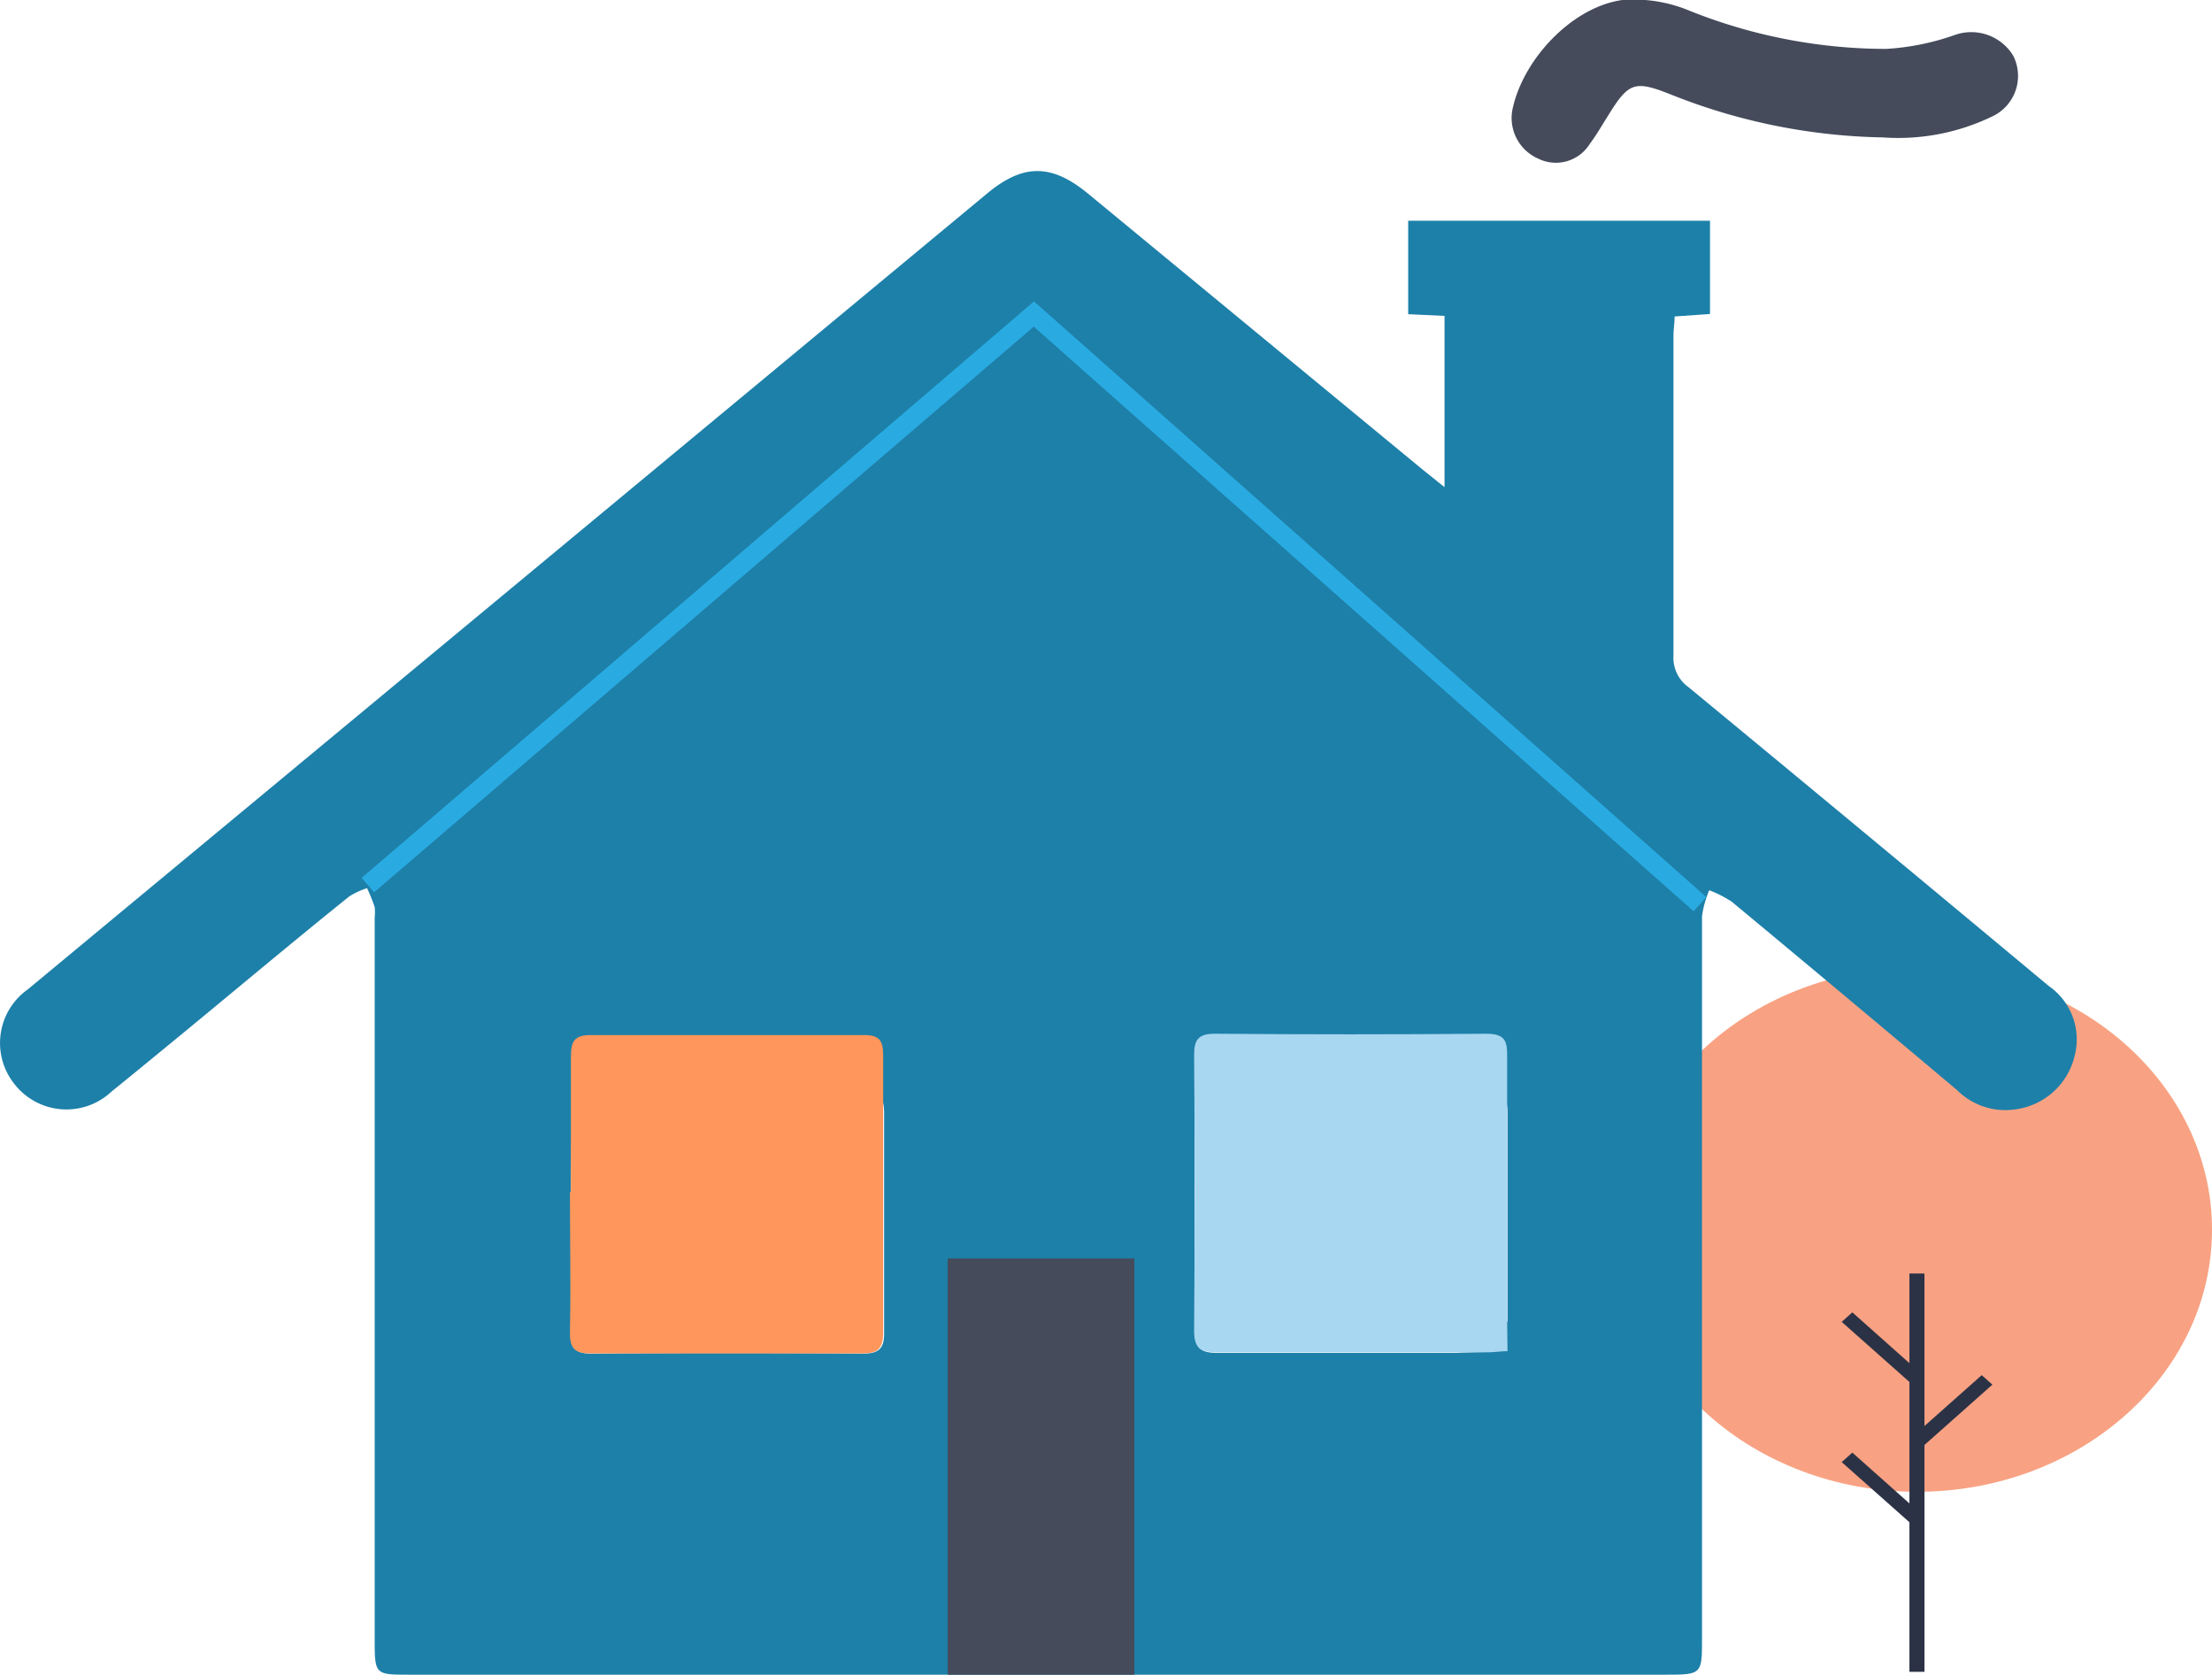<svg xmlns="http://www.w3.org/2000/svg" viewBox="0 0 116.24 88"><defs><style>.cls-1{fill:#f8a283;}.cls-2{fill:#2c3245;}.cls-3{fill:#1d80a9;}.cls-4{fill:#454b5b;}.cls-5{fill:#a8d7f1;}.cls-6{fill:#ff965b;}.cls-7{fill:none;stroke:#29abe2;stroke-miterlimit:10;}</style></defs><g id="Layer_2" data-name="Layer 2"><g id="Layer_1-2" data-name="Layer 1"><path class="cls-1" d="M85.24,64.62c0-7.6,6.94-13.77,15.5-13.77s15.5,6.17,15.5,13.77-6.94,13.77-15.5,13.77-15.5-6.16-15.5-13.77"/><rect class="cls-2" x="100.34" y="66.92" width="0.79" height="20.93"/><polygon class="cls-2" points="104.14 72.26 104.7 72.76 101.05 76 100.49 75.5 104.14 72.26"/><polygon class="cls-2" points="96.78 76.83 97.34 76.33 100.99 79.58 100.43 80.07 96.78 76.83"/><polygon class="cls-2" points="96.78 69.46 97.34 68.96 100.99 72.21 100.43 72.7 96.78 69.46"/><path class="cls-3" d="M75.91,25.6v-9L74,16.51V11.6H89.86v4.9L88,16.63c0,.37-.06.69-.06,1,0,5.61,0,11.23,0,16.84a1.89,1.89,0,0,0,.78,1.63q9.5,7.84,18.94,15.71a3.42,3.42,0,0,1,1.35,3.72A3.69,3.69,0,0,1,106,58.28a3.59,3.59,0,0,1-3.16-1Q96.95,52.32,91,47.38a6.22,6.22,0,0,0-1.18-.6,5.4,5.4,0,0,0-.38,1.37c0,19.64,0,18.29,0,37.93,0,1.9,0,1.92-1.92,1.92h-66c-1.79,0-1.83,0-1.83-1.79,0-19.68,0-18.36,0-38a2.44,2.44,0,0,0,0-.54c-.11-.35-.26-.69-.4-1a4.16,4.16,0,0,0-.93.43c-3,2.41-5.89,4.84-8.83,7.26-1.22,1-2.43,2-3.67,3a3.46,3.46,0,0,1-5.08-.37,3.45,3.45,0,0,1,.68-5L51.87,10.17c1.9-1.58,3.39-1.57,5.3,0L74.74,24.66ZM76.22,71c0-.64,3-1.13,3-1.62,0-4.61,0-6.22,0-10.82,0-.84-.15-1.22-1.11-1.21q-7.12.06-14.25,0c-.88,0-1.1.32-1.09,1.14,0,4.79,0,6.57,0,11.36,0,.93.25,1.25,1.22,1.24,4.75,0,9.5,0,14.25,0C78.56,71.1,75.87,71.06,76.22,71ZM30,62.65c0,2.45,0,4.89,0,7.34,0,.81.18,1.14,1.08,1.14q7.11-.06,14.24,0c.82,0,1.15-.22,1.14-1.09,0-4.86,0-6.71,0-11.56,0-.78-.23-1.08-1-1.08-4.78,0-9.56,0-14.34,0-.91,0-1.08.35-1.07,1.15"/><path class="cls-4" d="M98.93,7.22A31.4,31.4,0,0,1,87.89,5c-2-.8-2.29-.7-3.4,1.1-.31.49-.6,1-.94,1.45a2.1,2.1,0,0,1-2.73.78A2.33,2.33,0,0,1,79.47,5.8C80,3.14,82.6.37,85.25,0A7.61,7.61,0,0,1,88.8.57a27.85,27.85,0,0,0,10.3,2,13.09,13.09,0,0,0,3.62-.73,2.58,2.58,0,0,1,3.07,1.08,2.35,2.35,0,0,1-1,3.15A11.36,11.36,0,0,1,98.93,7.22Z"/><path class="cls-5" d="M79.22,71c-.35,0-.66.06-1,.06-4.75,0-9.5,0-14.25,0-1,0-1.23-.31-1.22-1.24q.06-7.19,0-14.36c0-.82.21-1.14,1.09-1.14q7.13.06,14.25,0c1,0,1.12.37,1.11,1.21,0,4.6,0,9.21,0,13.82Z"/><path class="cls-6" d="M30,62.65c0-2.37,0-4.74,0-7.11,0-.8.16-1.16,1.07-1.15,4.78,0,9.56,0,14.34,0,.82,0,1,.3,1,1.08q0,7.28,0,14.56c0,.87-.32,1.1-1.14,1.09q-7.12,0-14.24,0c-.9,0-1.09-.33-1.08-1.14.05-2.45,0-4.89,0-7.34Z"/><rect class="cls-4" x="49.8" y="66.13" width="9.81" height="21.88"/><polyline class="cls-7" points="89.33 47.51 54.33 16.5 19.33 46.51"/></g></g></svg>